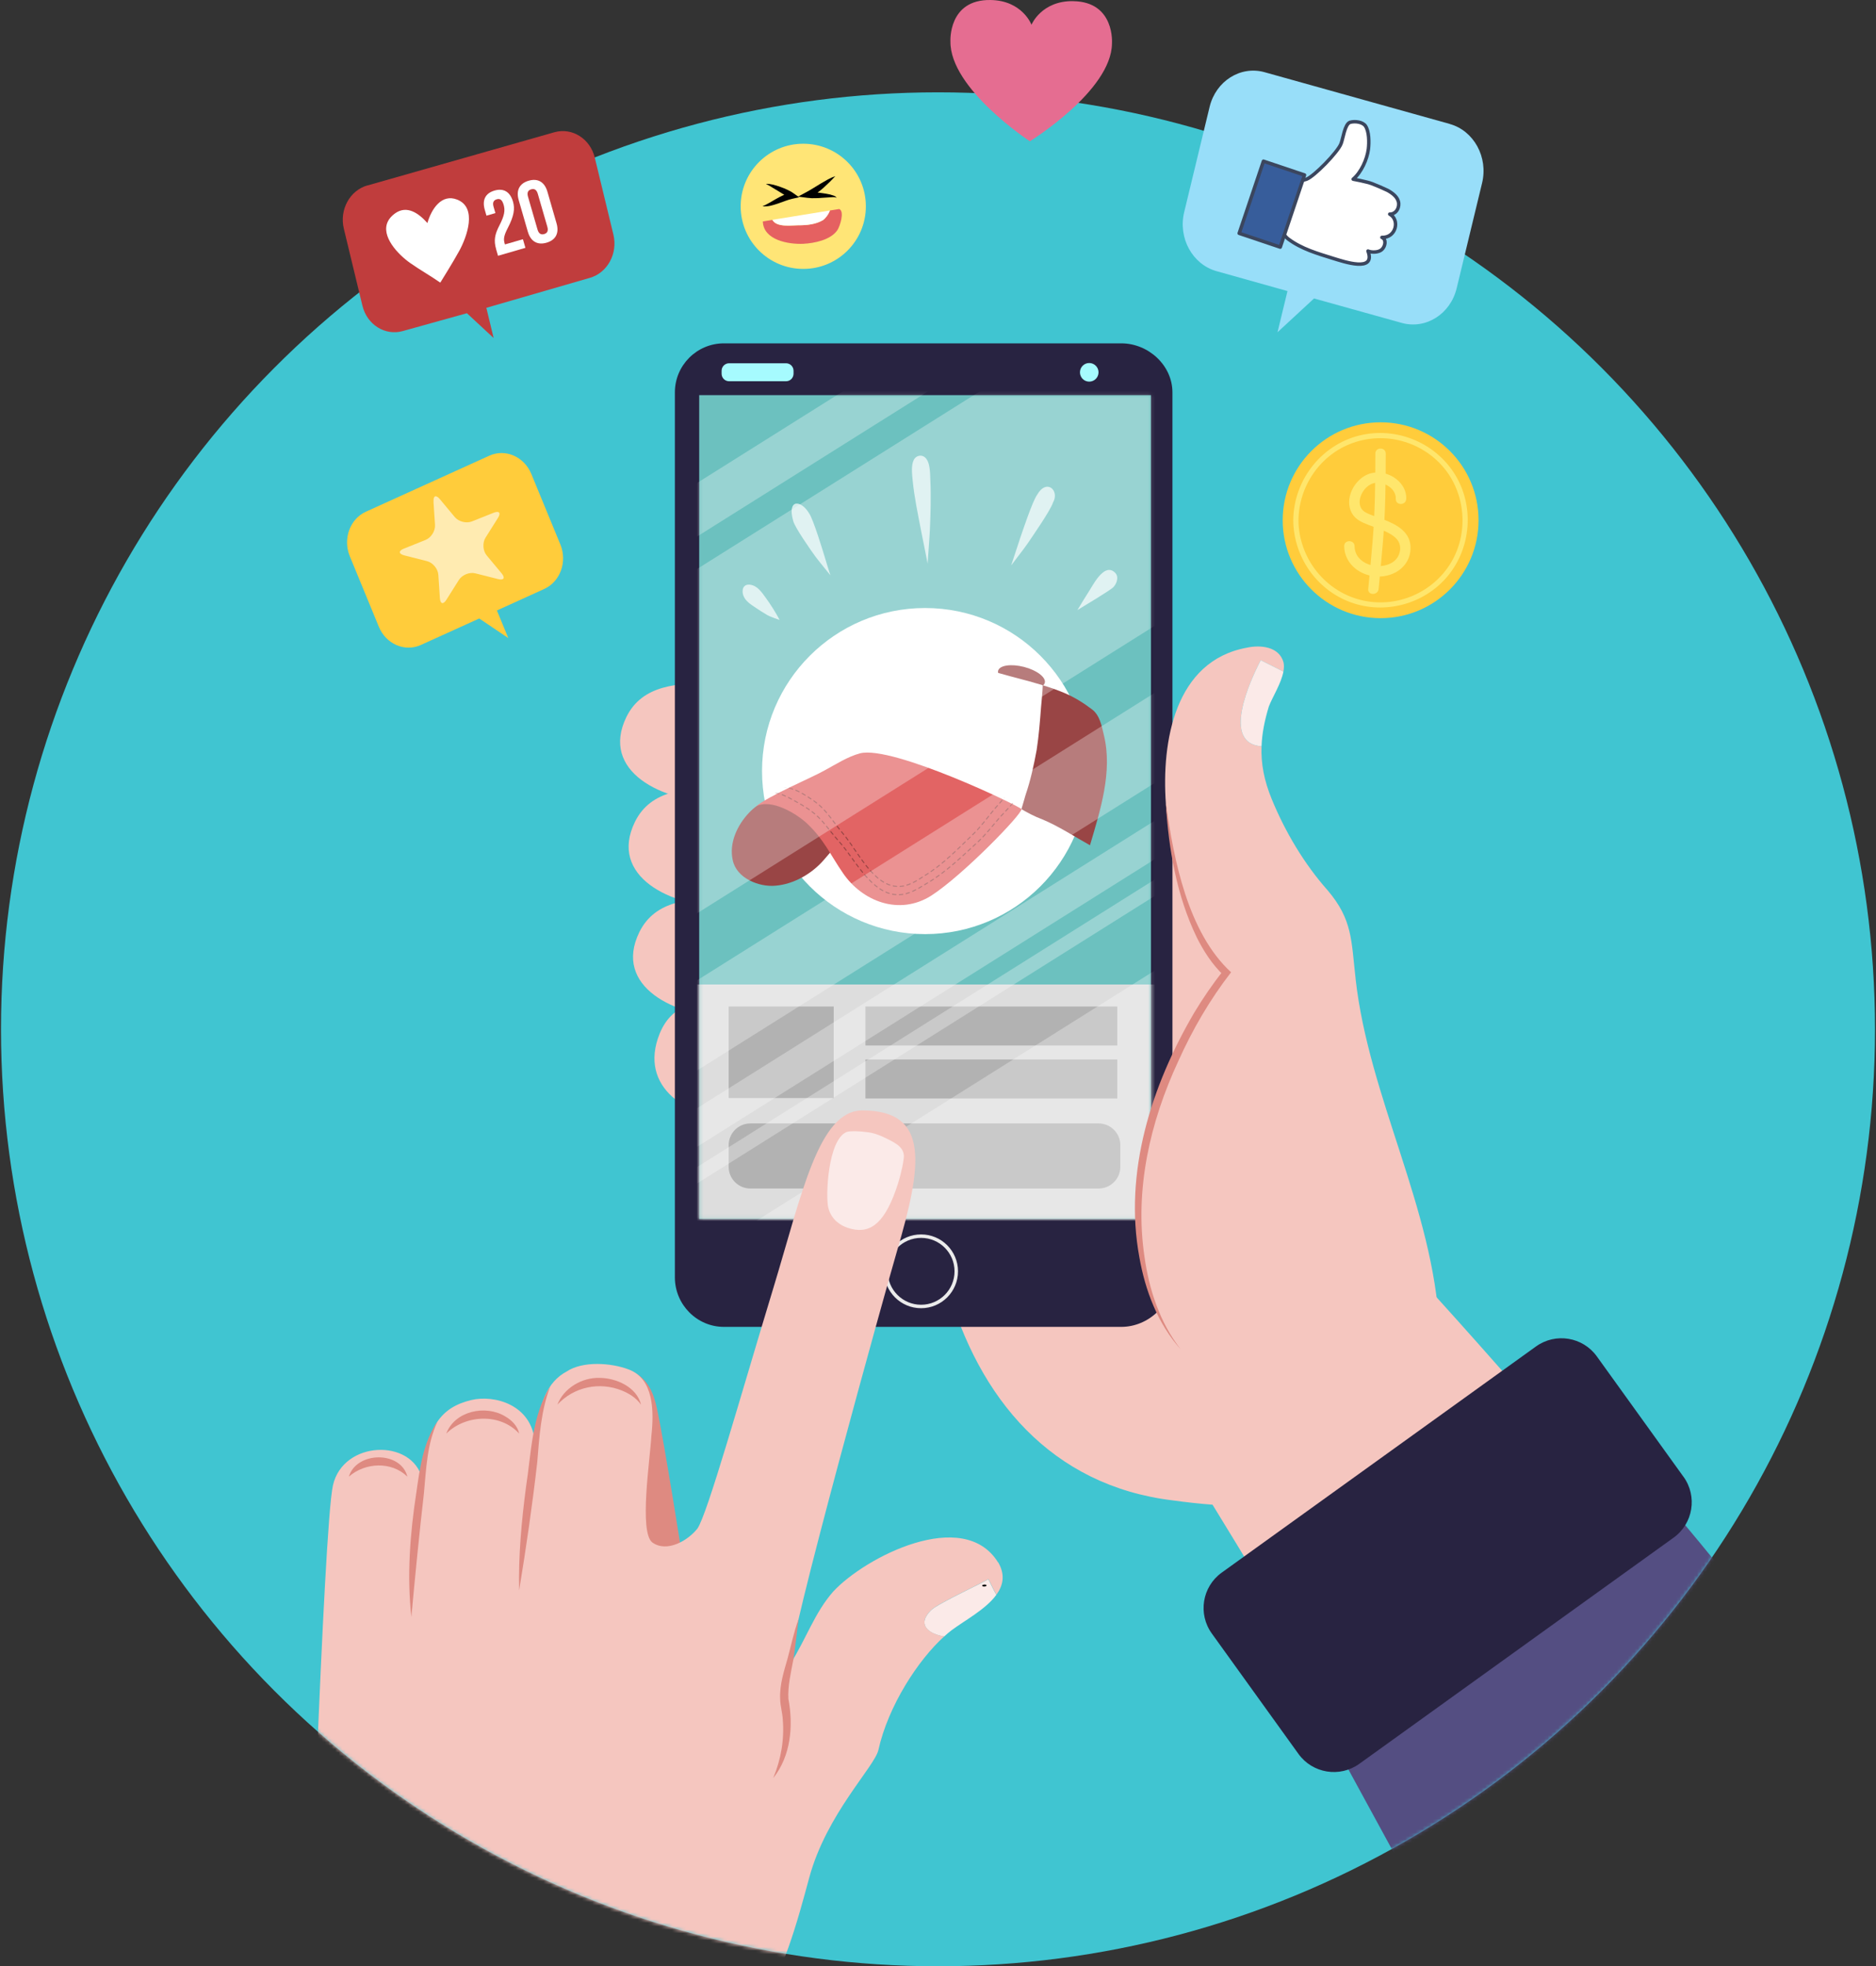 <svg width="540" height="566" viewBox="0 0 540 566" fill="none" xmlns="http://www.w3.org/2000/svg">
<rect x="0" y="0" width="540" height="566" fill="#333333" stroke="none"/>
<circle cx="270" cy="296.288" r="269.711" fill="#40C5D1"/>
<mask id="mask0_300_508" style="mask-type:alpha" maskUnits="userSpaceOnUse" x="0" y="26" width="540" height="540">
<circle cx="270" cy="296.288" r="269.711" fill="#19B7D4"/>
</mask>
<g mask="url(#mask0_300_508)">
<path d="M210.64 287.756C202.17 287.756 193.711 288.175 189.895 297.495C183.542 313.156 198.365 322.045 211.908 322.045L210.64 287.756Z" fill="#F5C6BF"/>
<path d="M209.109 258.553C198.88 258.553 188.651 258.971 184.045 268.291C176.376 283.952 194.274 292.841 210.64 292.841L209.109 258.553Z" fill="#F5C6BF"/>
<path d="M207.841 226.813C197.612 226.813 187.383 227.231 182.776 236.551C175.108 252.212 193.006 261.101 209.372 261.101L207.841 226.813Z" fill="#F5C6BF"/>
<path d="M205.388 196.616C195.159 196.616 184.929 197.035 180.323 206.354C172.654 222.015 190.552 230.904 206.919 230.904L205.388 196.616Z" fill="#F5C6BF"/>
<path d="M272.529 369.733C281.634 402.753 302.798 427.65 337.505 431.885C367.977 436.121 416.443 435.774 415.605 392.596C414.756 359.576 391.905 325.718 378.362 296.084C363.12 262.226 330.961 228.356 290.32 241.062L272.541 369.733H272.529Z" fill="#F5C6BF"/>
<path d="M335.172 412.061C346.179 424.755 439.294 586.447 444.379 595.767L601.273 597.083C591.115 577.605 409.671 365.51 396.128 355.341L335.172 412.061Z" fill="#F5C6BF"/>
<path d="M383.207 500.307L434.281 593.996H603.51C603.51 593.996 509.581 465.193 473.57 425.784L383.207 500.307Z" fill="#544E82"/>
<path d="M484.601 425.102C488.644 430.725 487.376 438.573 481.741 442.617L391.271 507.724C385.648 511.768 377.799 510.488 373.755 504.865L348.811 470.205C344.767 464.582 346.035 456.734 351.658 452.69L442.129 387.583C447.752 383.539 455.6 384.819 459.644 390.442L484.589 425.102H484.601Z" fill="#282341"/>
<path d="M337.481 367.699C337.481 375.5 330.554 381.948 322.754 381.948H208.379C200.579 381.948 194.262 375.5 194.262 367.699V112.953C194.262 105.152 200.591 98.835 208.379 98.835H322.754C330.554 98.835 337.481 105.152 337.481 112.953V367.699Z" fill="#282341"/>
<path d="M331.296 113.742H201.26V350.89H331.296V113.742Z" fill="#6CC1BF"/>
<mask id="mask1_300_508" style="mask-type:luminance" maskUnits="userSpaceOnUse" x="201" y="113" width="131" height="238">
<path d="M331.296 113.742H201.26V350.89H331.296V113.742Z" fill="white"/>
</mask>
<g mask="url(#mask1_300_508)">
<path d="M337.481 283.39H190.541V360.21H337.481V283.39Z" fill="#DDDDDD"/>
<path d="M239.975 289.73H209.743V316.075H239.975V289.73Z" fill="#B2B2B2"/>
<path d="M321.606 289.73H249.117V300.953H321.606V289.73Z" fill="#B2B2B2"/>
<path d="M321.606 304.973H249.117V316.195H321.606V304.973Z" fill="#B2B2B2"/>
<path d="M215.988 323.385H316.233C319.679 323.385 322.478 326.185 322.478 329.63V335.875C322.478 339.321 319.679 342.12 316.233 342.12H215.988C212.542 342.12 209.743 339.321 209.743 335.875V329.63C209.743 326.185 212.542 323.385 215.988 323.385Z" fill="#B2B2B2"/>
</g>
<g style="mix-blend-mode:overlay">
<path d="M219.349 221.955C219.349 196.042 240.358 175.021 266.283 175.021C292.209 175.021 313.218 196.03 313.218 221.955C313.218 247.881 292.209 268.89 266.283 268.89C240.358 268.89 219.349 247.881 219.349 221.955Z" fill="white"/>
</g>
<path d="M300.74 196.556C300.333 198.123 296.995 198.614 293.286 197.657C289.578 196.7 286.898 194.642 287.304 193.075C287.711 191.507 291.049 191.017 294.758 191.974C298.467 192.931 301.147 194.989 300.74 196.556Z" fill="#994545"/>
<path d="M298.407 215.902C299.041 211.774 299.364 207.647 299.675 203.519C299.818 201.749 300.093 199.499 300.165 197.25C296.014 195.982 291.719 194.965 287.603 193.781C281.681 192.189 275.855 189.438 269.61 189.019C265.063 188.6 260.302 187.643 255.959 189.653C250.24 192.405 249.403 200.444 247.811 205.733C246.962 208.592 244.749 218.007 243.792 219.599L287.28 229.756C289.182 230.079 291.192 231.239 292.784 232.185C293.19 232.424 293.597 232.663 294.016 232.902C294.47 231.479 294.829 230.019 295.224 228.751C296.648 224.623 297.605 220.185 298.395 215.89L298.407 215.902Z" fill="white"/>
<path d="M317.764 211.666C317.13 209.022 316.604 205.852 314.271 204.153C311.938 202.359 309.186 200.66 306.435 199.499C304.413 198.638 302.307 197.908 300.154 197.25C300.082 199.499 299.807 201.748 299.663 203.519C299.352 207.647 299.029 211.774 298.395 215.902C297.605 220.185 296.648 224.635 295.224 228.763C294.83 230.031 294.471 231.491 294.016 232.914C295.906 234.015 297.785 235.02 299.878 235.798C304.748 237.808 309.186 240.775 313.745 243.311C316.712 233.261 320.301 222.147 317.764 211.666Z" fill="#994545"/>
<path d="M232.486 225.951C230.368 226.167 228.466 227.638 226.349 228.284C222.113 229.552 218.524 230.82 215.557 234.003C212.171 237.604 209.838 242.677 210.903 247.546C211.956 252.834 218.524 255.382 223.178 254.952C228.466 254.533 233.551 251.566 236.937 247.761C239.904 244.376 244.558 239.087 245.826 234.637L232.498 225.963L232.486 225.951Z" fill="#994545"/>
<path d="M217.567 232.185C221.096 229.11 234.065 223.678 237.331 221.776C240.597 220.029 243.959 217.804 247.572 216.847C256.856 214.466 293.681 232.113 294.016 232.914C294.363 234.182 277.183 251.937 268.066 257.811C258.782 263.685 248.134 259.402 242.631 251.303C239.018 246.063 237.271 241.803 232.462 237.197C229.542 234.338 221.85 229.648 217.555 232.185H217.567Z" fill="#E26464"/>
<mask id="mask2_300_508" style="mask-type:luminance" maskUnits="userSpaceOnUse" x="217" y="216" width="78" height="45">
<path d="M217.567 232.185C221.096 229.11 234.065 223.678 237.331 221.776C240.597 220.029 243.959 217.804 247.572 216.847C256.856 214.466 293.681 232.113 294.016 232.914C294.363 234.182 277.183 251.937 268.066 257.811C258.782 263.685 248.134 259.402 242.631 251.303C239.018 246.063 237.271 241.803 232.462 237.197C229.542 234.338 221.85 229.648 217.555 232.185H217.567Z" fill="white"/>
</mask>
<g mask="url(#mask2_300_508)">
<path d="M219.565 228.679C219.744 228.595 219.936 228.523 220.116 228.452" stroke="#994545" stroke-width="0.3" stroke-linecap="round" stroke-linejoin="round"/>
<path d="M221.276 228.188C223.98 227.853 226.72 229.373 229.017 230.689C231.35 231.957 233.803 233.441 235.693 235.343C237.691 237.353 239.258 239.686 241.148 241.803C244.821 245.823 247.262 250.692 251.377 254.389C253.375 256.184 255.601 257.464 258.269 257.56C261.379 257.667 264.167 255.873 266.607 254.389C272.278 251.111 276.849 246.565 281.622 242.222C283.847 240.104 285.738 237.676 287.736 235.343C289.47 233.417 291.373 231.574 292.928 229.54" stroke="#994545" stroke-width="0.3" stroke-linecap="round" stroke-linejoin="round" stroke-dasharray="0.99 0.99"/>
<path d="M293.311 229.062C293.43 228.907 293.538 228.739 293.658 228.571" stroke="#994545" stroke-width="0.3" stroke-linecap="round" stroke-linejoin="round"/>
<path d="M219.565 226.813C219.744 226.729 219.924 226.645 220.116 226.585" stroke="#994545" stroke-width="0.3" stroke-linecap="round" stroke-linejoin="round"/>
<path d="M221.276 226.298C224.387 225.808 228.586 226.992 230.776 228.308C232.977 229.576 235.286 231.06 237.069 232.962C238.959 234.972 240.431 237.305 242.213 239.411C245.671 243.431 247.98 248.3 251.868 252.009C253.758 253.803 255.852 255.083 258.376 255.179C261.319 255.287 263.94 253.492 266.249 252.009C271.596 248.731 275.903 244.172 280.414 239.841C282.507 237.724 284.302 235.295 286.18 232.962C287.807 231.048 289.602 229.206 291.062 227.172" stroke="#994545" stroke-width="0.3" stroke-linecap="round" stroke-linejoin="round" stroke-dasharray="1 1"/>
<path d="M291.396 226.681C291.504 226.514 291.623 226.358 291.719 226.191" stroke="#994545" stroke-width="0.3" stroke-linecap="round" stroke-linejoin="round"/>
</g>
<g style="mix-blend-mode:overlay" opacity="0.7">
<path d="M220.737 176.971C219.66 176.337 218.619 175.679 217.591 174.985C216.191 174.04 214.54 173.059 213.954 171.384C213.391 169.757 213.965 167.998 215.999 168.321C218.081 168.656 219.277 170.511 220.414 172.066C221.144 173.071 221.838 174.1 222.508 175.165C223.166 176.241 223.824 177.306 224.398 178.455C224.398 178.455 221.814 177.605 220.737 176.983V176.971Z" fill="white"/>
<path d="M234.77 160.282C233.562 158.619 228.812 151.907 228.31 149.921C226.527 143.544 230.571 143.855 232.904 147.768C234.1 149.431 237.019 159.109 237.019 159.109C237.642 161.035 238.359 163.667 239.041 165.606C239.041 165.606 236.014 161.921 234.77 160.282Z" fill="white"/>
<path d="M265.135 152.78C264.225 147.995 263.173 143.125 262.706 138.28C262.538 136.485 262.203 134.033 263.041 132.346C263.615 131.209 265.135 130.755 266.175 131.592C267.803 132.896 267.707 136.258 267.791 138.112C268.03 142.898 267.862 147.803 267.659 152.589C267.539 155.34 267.168 159.492 267.013 162.243C267.013 162.243 265.697 155.484 265.135 152.792V152.78Z" fill="white"/>
<path d="M293.489 155.364C294.254 153.163 297.174 144.31 298.537 142.42C301.265 137.634 305.118 141.223 303.084 144.693C302.39 146.93 297.054 154.575 295.762 156.501C294.422 158.415 292.448 160.88 291.06 162.758C291.06 162.758 292.771 157.578 293.501 155.364H293.489Z" fill="white"/>
<path d="M317.441 164.816C318.565 163.931 319.798 163.655 320.994 164.876C322.131 166.036 321.485 167.914 320.516 168.979C319.63 169.948 311.339 174.83 310.131 175.619C311.255 173.705 312.44 171.815 313.624 169.936C314.318 168.848 315.754 166.144 317.441 164.816Z" fill="white"/>
</g>
<path d="M226.253 104.566H209.875C208.679 104.566 207.709 105.536 207.709 106.732V107.581C207.709 108.777 208.679 109.747 209.875 109.747H226.253C227.449 109.747 228.419 108.777 228.419 107.581V106.732C228.419 105.536 227.449 104.566 226.253 104.566Z" fill="#A6FBFE"/>
<path d="M316.209 107.174C316.209 108.646 315.012 109.854 313.529 109.854C312.045 109.854 310.861 108.658 310.861 107.174C310.861 105.691 312.057 104.494 313.529 104.494C315 104.494 316.209 105.691 316.209 107.174Z" fill="#A6FBFE"/>
<path d="M275.257 365.952C275.257 371.54 270.722 376.074 265.135 376.074C259.548 376.074 255.014 371.54 255.014 365.952C255.014 360.365 259.548 355.831 265.135 355.831C270.722 355.831 275.257 360.365 275.257 365.952Z" stroke="#EBEBEB" stroke-miterlimit="10"/>
<mask id="mask3_300_508" style="mask-type:luminance" maskUnits="userSpaceOnUse" x="201" y="113" width="131" height="238">
<path d="M331.296 113.742H201.26V350.89H331.296V113.742Z" fill="white"/>
</mask>
<g mask="url(#mask3_300_508)">
<mask id="mask4_300_508" style="mask-type:luminance" maskUnits="userSpaceOnUse" x="177" y="93" width="187" height="278">
<path d="M363.527 93.678H177.202V370.163H363.527V93.678Z" fill="white"/>
</mask>
<g mask="url(#mask4_300_508)">
<g style="mix-blend-mode:overlay" opacity="0.3">
<path d="M486.3 -25.027L77.519 231.802V216.38L486.3 -40.436V-25.027Z" fill="white"/>
<path d="M486.3 83.437L77.519 340.254V241.145L486.3 -15.671V83.437Z" fill="white"/>
<path d="M486.3 128.684L77.519 385.489V359.551L486.3 102.735V128.684Z" fill="white"/>
<path d="M486.3 281.786L77.519 538.603V439.494L486.3 182.677V281.786Z" fill="white"/>
<path d="M486.3 150.638L77.519 407.467V396.352L486.3 139.536V150.638Z" fill="white"/>
<path d="M486.3 156.477L77.519 413.293V418.019L486.3 161.202V156.477Z" fill="white"/>
<path d="M486.3 -80.491L77.519 176.325V165.223L486.3 -91.594V-80.491Z" fill="white"/>
<path d="M486.3 -74.665L77.519 182.151V186.889L486.3 -69.94V-74.665Z" fill="white"/>
</g>
</g>
</g>
<path d="M390.206 281.691C388.938 270.684 389.356 264.762 382.166 256.292C375.395 248.671 369.891 239.363 366.075 230.055C363.861 224.659 362.94 219.826 363.132 214.813C351.491 214.011 359.877 195.898 362.892 190.048L369.425 193.314C369.592 192.381 369.64 191.495 369.461 190.682C368.192 186.028 362.689 185.597 358.873 186.447C338.127 190.251 334.323 213.533 335.591 231.311C336.859 246.122 341.513 269.404 352.95 279.992C352.532 280.411 351.682 281.26 351.682 281.691C350.833 286.345 345.76 291.848 343.212 296.084C340.675 300.319 338.977 304.123 337.29 308.777C333.485 317.666 329.25 326.556 328.401 336.713C326.283 353.642 328.401 374.806 339.826 388.349L414.325 390.466V382.427C412.626 347.72 394.01 315.967 390.194 281.691H390.206Z" fill="#F5C6BF"/>
<path d="M335.603 231.323C337.864 247.498 341.932 268.447 354.362 279.872C348.261 287.733 343.224 296.407 339.144 305.511C331.021 323.026 326.582 342.36 329.418 361.646C330.746 371.193 333.82 380.668 339.826 388.361C333.258 381.051 329.633 371.468 327.958 361.885C323.436 337.395 331.427 312.534 343.762 291.489C346.299 287.278 349.086 283.222 352.125 279.358L352.233 280.77C348.907 277.623 346.454 273.771 344.468 269.799C338.69 257.823 336.404 244.495 335.579 231.335L335.603 231.323Z" fill="#DE8A81"/>
<path d="M363.132 214.813C363.263 211.188 363.981 207.479 365.225 203.387C366.23 200.719 368.791 196.747 369.425 193.314L362.893 190.048C359.866 195.898 351.491 214.011 363.132 214.813Z" fill="#FBEAE8"/>
<path d="M267.959 463.542C263.688 467.813 267.517 470.409 271.776 471.067C272.494 470.421 273.199 469.811 273.893 469.285C277.626 466.485 283.787 463.243 286.802 459.068C285.881 457.56 285.115 455.67 284.445 454.581C283.991 455.132 269.969 461.532 267.959 463.542Z" fill="#FBEAE8"/>
<path d="M179.833 393.84C181.795 394.594 182.752 395.18 183.709 395.755C186.963 398.052 188.303 401.689 189.069 405.326C191.175 414.705 197.109 452.619 197.109 452.619C184.092 457.022 177.584 438.454 179.115 430.414L179.833 393.84Z" fill="#DE8A81"/>
<path d="M287.293 449.747C277.339 433.668 248.997 448.216 239.808 458.17C234.449 464.295 232.152 471.569 227.557 478.843C226.026 475.015 255.529 369.207 258.197 360.126C265.471 335.337 267.744 319.676 248.243 319.64C235.609 319.628 230.812 343.783 222.581 370.846C213.153 401.88 203.618 435.893 200.758 439.985C198.079 443.43 191.953 447.055 187.742 443.981C183.913 440.918 187.12 420.113 187.502 413.222C188.268 406.33 188.22 396.879 180.946 394.199C175.969 392.285 167.738 391.711 163.144 394.773C157.401 397.836 155.104 403.962 153.956 415.16C153.094 404.249 142.183 401.437 135.675 403.004C126.965 405.098 122.658 410.566 121.51 425.604C118.638 414.023 98.814 414.597 95.847 427.518C93.096 439.494 88.573 578.012 88.573 578.012L217.627 579.16C225.284 569.207 229.651 552.637 232.941 540.481C237.918 522.105 251.772 508.574 252.849 503.716C255.649 491.118 264.203 477.898 271.8 471.031C267.529 470.373 263.712 467.777 267.983 463.506C269.993 461.496 284.015 455.095 284.47 454.545C284.47 454.533 284.458 454.509 284.446 454.497C284.494 454.497 284.493 454.509 284.47 454.545C285.14 455.634 285.905 457.524 286.826 459.031C288.753 456.363 289.411 453.301 287.317 449.711L287.293 449.747Z" fill="#F5C6BF"/>
<path d="M244.02 353.438C242.034 352.792 239.33 351.177 238.432 347.696C237.583 344.429 238.301 328.171 243.637 325.873C244.666 325.431 248.231 325.682 249.379 325.873C251.485 326.065 253.399 326.831 255.313 327.788C257.993 329.128 260.673 330.468 260.099 333.722C259.716 336.593 258.771 340.039 257.802 342.719C254.165 352.828 249.942 355.388 244.02 353.438Z" fill="#FBEAE8"/>
<path d="M222.58 511.792C224.829 506.384 225.798 500.714 225.319 494.971C225.224 493.009 224.613 491.118 224.566 489.132C224.362 484.933 225.69 481.021 226.719 477.348C227.724 473.603 228.526 469.727 229.878 466.03C229.339 469.919 229.016 473.807 228.37 477.707C227.628 481.607 226.731 485.352 226.934 489.013C228.406 496.753 227.652 505.463 222.592 511.792H222.58Z" fill="#DE8A81"/>
<path d="M125.96 409.142C122.885 415.639 122.682 422.901 122.012 429.959C120.744 440.93 119.416 454.378 118.411 465.456C117.095 453.552 118.028 441.481 119.834 429.684C120.839 422.697 121.808 415.088 125.96 409.142Z" fill="#DE8A81"/>
<path d="M158.429 399.009C155.749 405.768 155.223 413.688 154.649 420.843C153.249 433.237 151.454 445.476 149.433 457.787C149.193 447.821 150.126 437.819 151.419 427.961C152.95 418.223 153.01 407.599 158.429 399.009Z" fill="#DE8A81"/>
<path d="M100.417 425.054C102.618 417.744 115.384 417.565 117.262 425.054C112.692 420.592 105.119 420.939 100.417 425.054Z" fill="#DE8A81"/>
<path d="M128.46 412.66C130.889 406.163 139.73 404.273 145.389 407.694C147.292 408.771 149.026 410.53 149.433 412.66C144.025 406.725 134.06 407.156 128.46 412.66Z" fill="#DE8A81"/>
<path d="M160.44 404.344C162.246 399.595 167.474 396.496 172.547 396.628C177.428 396.652 183.291 399.284 184.523 404.344C183.087 402.346 181.125 401.138 179.055 400.289C172.619 397.669 165.225 399.164 160.428 404.344H160.44Z" fill="#DE8A81"/>
</g>
<path d="M282.794 456.531C282.794 456.531 282.806 456.555 282.818 456.579L282.89 456.627C282.89 456.627 282.997 456.675 283.045 456.675C283.093 456.675 283.129 456.687 283.177 456.687C283.249 456.687 283.333 456.687 283.404 456.687L283.56 456.663L283.704 456.627C283.704 456.627 283.811 456.579 283.859 456.543C283.895 456.519 283.931 456.495 283.955 456.447C283.955 456.447 283.955 456.435 283.967 456.423V456.363H283.979L283.955 456.303C283.943 456.28 283.907 456.268 283.883 456.244C283.871 456.244 283.835 456.22 283.835 456.22C283.811 456.22 283.799 456.208 283.787 456.196C283.704 456.172 283.596 456.16 283.512 456.16C283.452 456.16 283.392 456.16 283.333 456.16C283.261 456.16 283.177 456.184 283.105 456.208C283.045 456.22 282.974 456.244 282.914 456.28C282.866 456.304 282.83 456.327 282.794 456.363C282.77 456.387 282.746 456.423 282.746 456.459L282.77 456.519C282.77 456.519 282.866 456.591 282.938 456.603L283.057 456.627C283.153 456.639 283.261 456.639 283.357 456.627C283.357 456.627 283.249 456.627 283.201 456.627C283.201 456.627 283.201 456.627 283.213 456.627H283.069L282.95 456.603L282.854 456.567L282.782 456.519L282.758 456.459V456.399C282.758 456.399 282.758 456.411 282.758 456.423L283.907 456.303C283.907 456.303 283.895 456.28 283.883 456.256C283.847 456.22 283.811 456.196 283.764 456.184C283.704 456.16 283.656 456.148 283.596 456.136C283.524 456.136 283.452 456.124 283.369 456.136C283.285 456.136 283.213 456.136 283.129 456.16L282.986 456.196C282.914 456.22 282.842 456.256 282.782 456.303L282.722 456.363C282.722 456.363 282.698 456.447 282.734 456.495L282.794 456.531Z" fill="black"/>
<path d="M105.789 53.384L159.614 38.059C164.699 36.647 169.879 39.925 171.207 45.38L176.567 67.537C177.883 72.993 174.832 78.568 169.748 79.992L139.994 88.606L142.087 97.292L134.395 90.161L115.91 95.306C110.826 96.717 105.633 93.451 104.317 87.984L98.969 65.815C97.653 60.359 100.704 54.784 105.789 53.36V53.384Z" fill="#C03D3D"/>
<path d="M111.699 63.637C112.105 62.86 112.751 62.118 113.697 61.436C117.142 58.947 120.552 61.412 123.028 64.2C124.177 60.18 127.108 55.669 131.607 57.464C137.445 59.773 134.406 68.136 132.229 72.156C130.494 75.338 126.737 81.356 126.737 81.356C123.854 79.346 120.983 77.755 118.099 75.733C114.666 73.328 109.449 67.956 111.699 63.649V63.637Z" fill="white"/>
<path d="M142.818 71.749C142.1 69.273 142.363 67.562 143.775 64.846C145.222 62.035 145.438 60.551 144.971 58.948C144.516 57.392 143.847 57.117 142.985 57.369C142.124 57.62 141.705 58.254 142.064 59.486L142.602 61.341L140.03 62.082L139.54 60.395C138.738 57.62 139.671 55.634 142.339 54.856C145.007 54.079 146.861 55.263 147.663 58.039C148.261 60.096 147.95 62.178 146.191 65.576C145.055 67.777 144.887 68.77 145.234 69.99L145.342 70.361L150.522 68.866L151.24 71.342L143.356 73.627L142.806 71.749H142.818Z" fill="white"/>
<path d="M151.935 66.701L149.303 57.584C148.501 54.809 149.506 52.798 152.174 52.021C154.842 51.243 156.768 52.404 157.57 55.179L160.202 64.296C161.003 67.071 159.998 69.081 157.33 69.859C154.662 70.637 152.736 69.464 151.935 66.689V66.701ZM157.546 65.265L154.806 55.801C154.447 54.557 153.765 54.246 152.904 54.497C152.042 54.749 151.624 55.371 151.982 56.615L154.722 66.078C155.081 67.311 155.763 67.634 156.624 67.382C157.498 67.131 157.905 66.497 157.546 65.265Z" fill="white"/>
<path d="M308.912 0.325C299.735 0.205 296.912 7.12 296.912 7.12C296.912 7.12 294.28 0.121 285.092 0.002C272.876 -0.166 273.582 11.93 273.582 11.93C273.403 25.569 296.445 40.667 296.445 40.667C296.445 40.667 319.894 26.191 320.074 12.564C320.074 12.564 321.031 0.504 308.9 0.337L308.912 0.325Z" fill="#E56D91"/>
<path d="M417.315 35.678L364.004 20.783C357.065 18.845 349.971 23.331 348.176 30.785L340.866 61.054C339.06 68.507 343.235 76.116 350.174 78.054L370.597 83.785L367.725 95.641L378.241 85.915L403.473 92.949C410.412 94.887 417.507 90.413 419.301 82.959L426.611 52.691C428.418 45.237 424.243 37.616 417.303 35.69L417.315 35.678Z" fill="#98DEF9"/>
<path d="M373.336 51.626C373.3 52.344 375.442 51.817 376.04 51.602C378.277 50.8 385.097 43.766 386.006 41.385C386.604 39.925 387.071 35.738 388.602 35.211C390.098 34.781 392.251 35.14 393.017 36.228C394.129 37.843 394.106 41.002 393.89 42.892C393.507 45.871 391.856 49.568 389.511 51.578C389.511 51.578 393.519 52.308 394.979 52.894C396.534 53.516 397.898 54.078 399.418 54.808C400.817 55.586 402.492 56.77 402.612 58.577C402.708 60.156 401.667 61.675 400.028 61.639C403.007 63.267 401.87 68.483 397.778 68.339C399.142 68.902 398.76 70.947 397.743 71.845C396.833 72.682 394.847 72.73 393.771 72.263C396.116 78.544 386.748 75.29 383.829 74.405C379.234 72.969 374.604 71.653 370.8 68.782C369.568 67.849 368.814 66.353 368.766 64.678L373.372 51.614L373.336 51.626Z" fill="white" stroke="#3B465E" stroke-linecap="round" stroke-linejoin="round"/>
<path d="M363.681 46.4L356.697 67.163L368.513 71.137L375.497 50.374L363.681 46.4Z" fill="#375D9B" stroke="#3B465E" stroke-linecap="round" stroke-linejoin="round"/>
<path d="M213.2 59.391C213.2 49.437 221.264 41.373 231.218 41.373C241.172 41.373 249.235 49.437 249.235 59.391C249.235 69.345 241.172 77.408 231.218 77.408C221.264 77.408 213.2 69.345 213.2 59.391Z" fill="#FFE576"/>
<path d="M220.485 53.026C221.203 52.798 221.909 53.074 222.591 53.169C223.273 53.337 223.919 53.564 224.589 53.791C225.247 54.007 225.881 54.282 226.515 54.569C227.173 54.868 227.712 55.143 228.441 55.658L230.045 56.782L228.047 57.225C226.743 57.512 225.403 58.098 223.979 58.577C222.567 59.032 221.048 59.57 219.48 59.379C220.88 58.78 222.089 58.003 223.393 57.261C224.685 56.531 226.061 55.813 227.676 55.466L227.281 57.046C226.922 56.758 226.252 56.4 225.714 56.053L224.003 55L222.28 53.959C221.706 53.612 221.143 53.193 220.497 53.038L220.485 53.026Z" fill="black"/>
<path d="M240.418 50.717C239.329 51.925 238.205 53.002 237.02 54.078C235.824 55.131 234.52 56.1 233.036 56.866L232.773 55.191C233.312 55.299 234.053 55.299 234.723 55.383C235.417 55.442 236.111 55.49 236.805 55.61C237.499 55.717 238.205 55.813 238.911 55.981C239.557 56.22 240.406 56.28 240.837 56.938C240.239 56.627 239.509 56.782 238.827 56.806L236.757 56.938C236.063 57.01 235.369 57.033 234.663 57.045C233.946 57.069 233.288 57.057 232.45 56.95L229.71 56.603L232.187 55.263C233.515 54.545 234.795 53.708 236.147 52.894C237.499 52.104 238.887 51.243 240.406 50.705L240.418 50.717Z" fill="black"/>
<path d="M241.603 60.156L238.875 60.599C238.504 61.735 237.476 63.003 236.83 63.41C234.808 64.571 232.343 64.858 229.89 64.858C227.809 64.858 223.562 65.564 222.317 63.303L219.578 63.745C219.757 69.117 226.911 70.361 231.207 70.182C234.425 70.002 239.079 69.105 241.041 66.246C241.759 65.169 243.182 60.874 241.579 60.168L241.603 60.156Z" fill="#E56161"/>
<path d="M229.902 64.846C232.355 64.846 234.819 64.559 236.841 63.399C237.487 62.992 238.516 61.736 238.887 60.587L222.329 63.279C223.573 65.54 227.809 64.834 229.902 64.834V64.846Z" fill="white"/>
<path d="M105.335 147.289L140.843 131.174C145.462 129.08 150.881 131.437 152.939 136.426L161.29 156.705C163.347 161.705 161.266 167.448 156.636 169.542L143.033 175.727L146.311 183.671L137.948 178.036L121.139 185.657C116.521 187.751 111.101 185.406 109.043 180.405L100.693 160.126C98.635 155.125 100.717 149.383 105.335 147.289Z" fill="#FFCC3B"/>
<g style="mix-blend-mode:overlay" opacity="0.6">
<path d="M124.799 144.405C124.68 142.671 125.493 142.348 126.606 143.676L130.901 148.832C132.013 150.172 134.239 150.734 135.854 150.088L142.087 147.6C143.702 146.954 144.264 147.624 143.331 149.095L139.754 154.778C138.833 156.25 138.976 158.547 140.089 159.875L144.384 165.031C145.497 166.371 145.03 167.113 143.343 166.682L136.835 165.043C135.148 164.612 133.018 165.474 132.085 166.945L128.508 172.628C127.587 174.1 126.725 173.884 126.618 172.15L126.175 165.45C126.055 163.715 124.584 161.945 122.897 161.526L116.389 159.875C114.702 159.444 114.642 158.571 116.257 157.925L122.49 155.424C124.105 154.778 125.326 152.828 125.218 151.105L124.775 144.405H124.799Z" fill="white"/>
</g>
<path d="M369.221 149.753C369.221 134.188 381.831 121.566 397.408 121.566C412.985 121.566 425.595 134.188 425.595 149.753C425.595 165.318 412.973 177.94 397.408 177.94C381.843 177.94 369.221 165.318 369.221 149.753Z" fill="#FFCC3B"/>
<path d="M373.768 149.753C373.852 139.895 380.061 130.827 389.405 127.501C398.749 124.175 409.241 127.07 415.57 134.619C421.899 142.168 422.796 153.51 417.616 162.028C412.435 170.547 402.362 174.901 392.683 172.927C381.724 170.69 373.852 160.868 373.756 149.753C373.756 148.796 372.249 148.784 372.261 149.753C372.345 160.246 378.925 169.769 388.807 173.382C398.689 176.995 410.067 173.873 416.742 165.797C423.478 157.638 424.399 145.793 418.896 136.725C413.452 127.764 402.769 123.086 392.48 125.096C380.791 127.381 372.357 137.933 372.261 149.753C372.261 150.71 373.744 150.722 373.756 149.753H373.768Z" fill="#FFE66C"/>
<path d="M404.779 143.628C404.982 138.22 398.366 134.524 393.628 136.569C389.704 138.268 386.953 143.616 389.082 147.624C390.111 149.55 392.061 150.388 393.999 151.129C395.937 151.871 397.84 152.445 399.622 153.391C401.094 154.168 402.637 155.245 402.96 156.992C403.319 158.882 402.446 160.844 400.831 161.873C396.918 164.361 389.979 162.495 389.908 157.219C389.884 155.293 386.893 155.293 386.917 157.219C387 162.447 391.714 165.893 396.655 165.965C401.345 166.036 405.724 163.081 406.011 158.152C406.298 153.223 402.099 151.046 398.306 149.55C396.583 148.868 394.729 148.39 393.102 147.504C391.331 146.547 391.056 144.705 391.642 142.922C392.276 141.008 393.999 139.13 396.105 138.974C398.749 138.783 401.895 140.769 401.776 143.628C401.704 145.554 404.695 145.554 404.767 143.628H404.779Z" fill="#FFE66C"/>
<path d="M395.889 130.564C395.889 138.938 395.805 147.277 395.111 155.616C394.728 160.258 394.297 164.888 393.843 169.53C393.651 171.444 396.642 171.432 396.834 169.53C397.288 164.9 397.719 160.258 398.102 155.616C398.796 147.277 398.88 138.938 398.88 130.564C398.88 128.637 395.889 128.637 395.889 130.564Z" fill="#FFE66C"/>
</svg>
